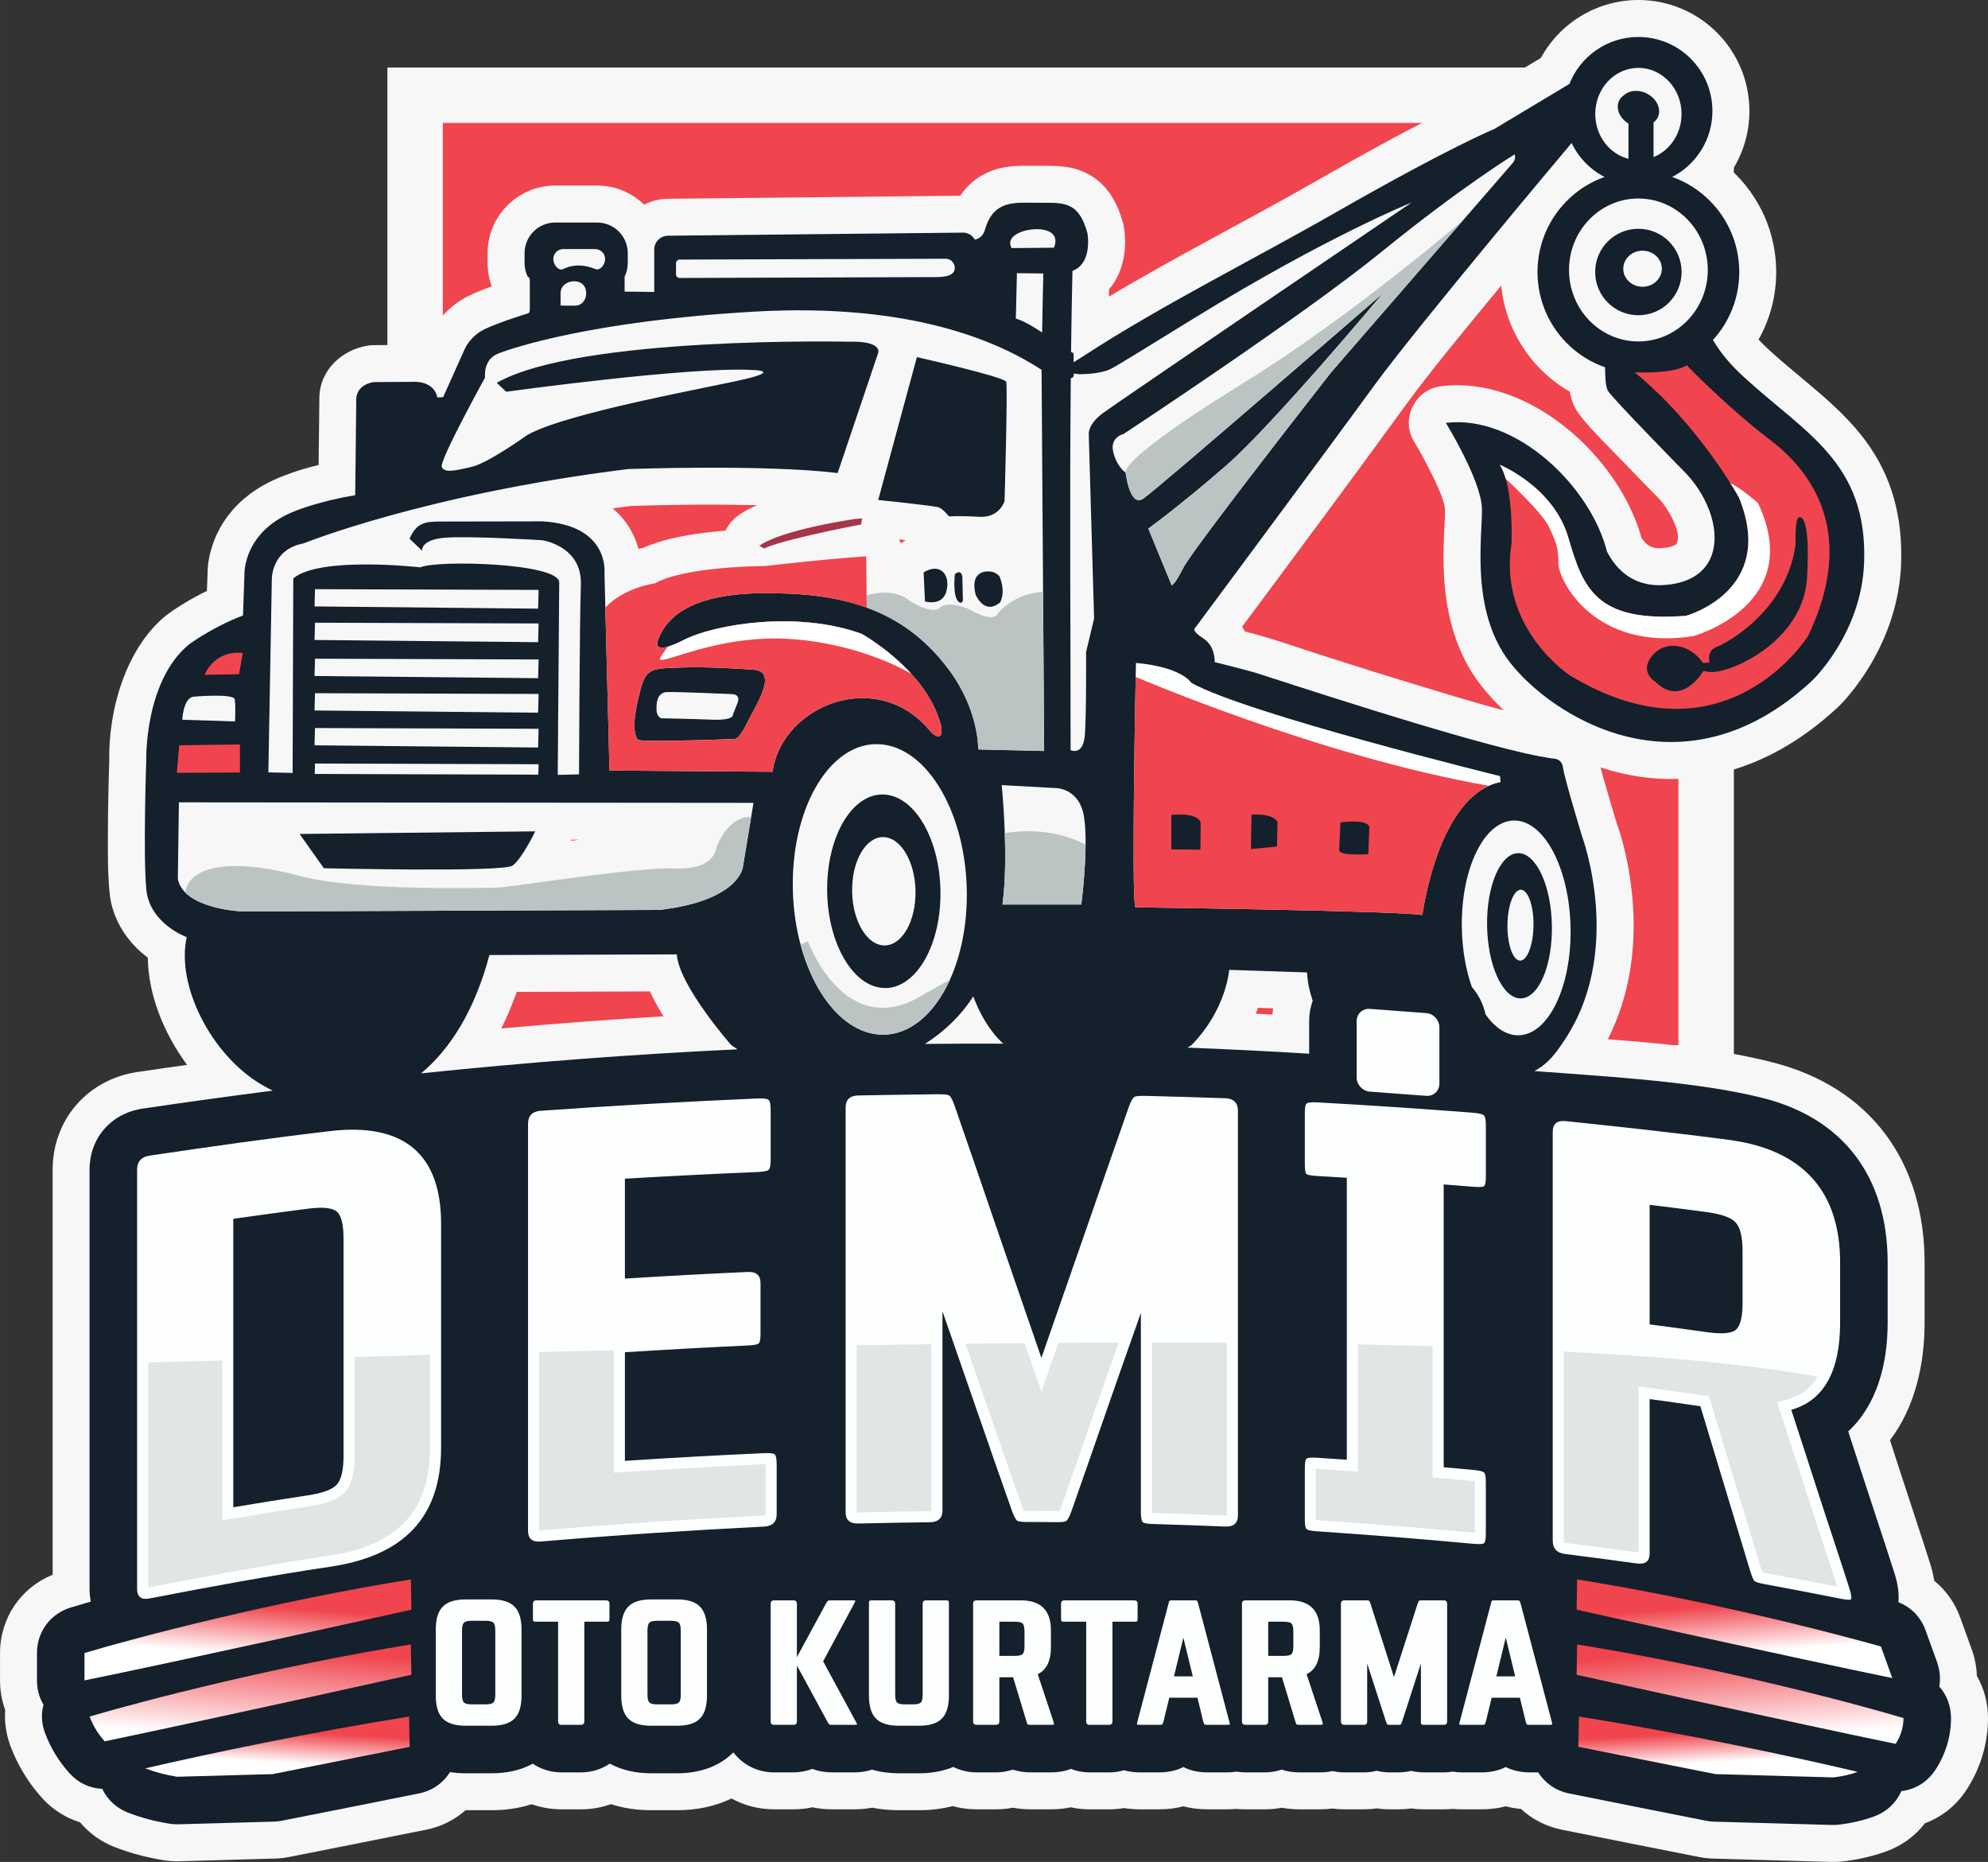 <?xml version="1.0" encoding="UTF-8"?>
<!DOCTYPE svg PUBLIC "-//W3C//DTD SVG 1.1//EN" "http://www.w3.org/Graphics/SVG/1.1/DTD/svg11.dtd">
<!-- Creator: CorelDRAW X7 -->
<svg xmlns="http://www.w3.org/2000/svg" xml:space="preserve" width="423.62mm" height="396.666mm" version="1.1" style="shape-rendering:geometricPrecision; text-rendering:geometricPrecision; image-rendering:optimizeQuality; fill-rule:evenodd; clip-rule:evenodd"
viewBox="0 0 42362 39667"
 xmlns:xlink="http://www.w3.org/1999/xlink">
 <rect x="0" y="0" width="42362" height="39667" fill="#333333" stroke="none"/>
 <defs>
  <style type="text/css">
   <![CDATA[
    .fil17 {fill:#14202C}
    .fil2 {fill:#14202C}
    .fil15 {fill:#A63549}
    .fil14 {fill:#BBC4C3}
    .fil11 {fill:#BBC4C3}
    .fil10 {fill:#E1E5E6}
    .fil13 {fill:#F0454E}
    .fil1 {fill:#F0454E}
    .fil0 {fill:#F7F7F8}
    .fil12 {fill:#FDFFFE}
    .fil16 {fill:white}
    .fil9 {fill:#FDFFFE;fill-rule:nonzero}
    .fil5 {fill:url(#id0)}
    .fil3 {fill:url(#id1)}
    .fil6 {fill:url(#id2)}
    .fil7 {fill:url(#id3)}
    .fil8 {fill:url(#id4)}
    .fil4 {fill:url(#id5)}
   ]]>
  </style>
  <linearGradient id="id0" gradientUnits="userSpaceOnUse" x1="5931.16" y1="36875.8" x2="5893.25" y2="37546.2">
   <stop offset="0" style="stop-opacity:1; stop-color:#F0454E"/>
   <stop offset="1" style="stop-opacity:1; stop-color:white"/>
  </linearGradient>
  <linearGradient id="id1" gradientUnits="userSpaceOnUse" xlink:href="#id0" x1="5324.18" y1="34189.7" x2="5242.38" y2="35257.5">
  </linearGradient>
  <linearGradient id="id2" gradientUnits="userSpaceOnUse" xlink:href="#id0" x1="36918.7" y1="34177.6" x2="36999.7" y2="35221">
  </linearGradient>
  <linearGradient id="id3" gradientUnits="userSpaceOnUse" xlink:href="#id0" x1="37005.4" y1="35119.9" x2="37152.1" y2="37064.3">
  </linearGradient>
  <linearGradient id="id4" gradientUnits="userSpaceOnUse" xlink:href="#id0" x1="36592.2" y1="36895.2" x2="36627.2" y2="37540.9">
  </linearGradient>
  <linearGradient id="id5" gradientUnits="userSpaceOnUse" xlink:href="#id0" x1="5410.44" y1="35092" x2="5265.09" y2="37038.3">
  </linearGradient>
 </defs>
 <g id="Layer_x0020_1">
  <g id="_1711637851264">
   <polygon class="fil0" points="8255,1438 36947,1438 36947,23446 8255,23446 "/>
   <polygon class="fil1" points="9436,2619 35765,2619 35765,22265 9436,22265 "/>
   <path class="fil0" d="M23632 6163c-1,52 -2,105 -3,157 1444,-865 2956,-1626 4415,-2462 875,-501 1763,-995 2665,-1446 251,-126 516,-259 777,-368l1348 -809c410,-753 1203,-1235 2078,-1235 1307,0 2366,1059 2366,2366 0,460 -133,899 -372,1272 589,545 943,1320 943,2157 0,509 -130,1003 -376,1439 73,78 149,153 228,225 688,630 1484,1168 2045,1922 581,780 796,1651 765,2615 -26,796 -280,1559 -695,2234 -132,215 -281,422 -444,613 -51,59 -103,117 -157,172 -19,20 -38,39 -57,57 -12,11 -23,21 -35,31 -1298,1193 -2912,1785 -4658,1350 -119,-29 -238,-64 -357,-104 38,168 97,352 141,508 68,236 138,472 209,707 188,514 300,1165 338,1702 69,996 -86,1994 -536,2874 1180,89 2389,210 3486,486 6,2 12,3 19,5 2095,531 3246,2122 3246,4269 0,425 0,850 0,1275 0,890 -201,1799 -737,2507 76,234 152,468 227,702 207,642 424,1280 627,1923 39,121 68,245 89,370 250,202 440,471 554,786l244 674c66,183 104,373 110,566 156,273 238,584 237,905 -2,546 -163,1072 -462,1528 -215,329 -523,574 -881,706 -209,273 -493,480 -823,599 -295,107 -603,176 -915,213 -88,11 -175,14 -264,12 -836,-25 -1673,-48 -2509,-70 -102,-3 -201,-14 -301,-34 -977,-193 -1954,-386 -2930,-583 -327,-66 -626,-219 -867,-441 -110,-10 -218,-28 -324,-56 -167,44 -340,64 -516,64l-409 0c-68,0 -136,-3 -204,-9 -64,6 -129,9 -193,9l-413 0c-93,0 -187,-6 -280,-19 -95,13 -190,19 -286,19l-158 0c-98,0 -195,-6 -292,-20 -91,14 -183,20 -275,20l-413 0c-85,0 -170,-5 -255,-17 -89,12 -179,17 -269,17l-428 0c-129,0 -257,-11 -383,-34 -119,23 -240,34 -361,34l-412 0c-65,0 -129,-3 -193,-9 -68,6 -136,9 -205,9l-408 0c-177,0 -350,-20 -517,-64 -167,44 -340,64 -516,64l-409 0c-113,0 -227,-9 -338,-27 -106,18 -214,27 -321,27l-413 0c-136,0 -271,-14 -403,-43 -138,29 -280,43 -422,43l-428 0c-129,0 -257,-11 -383,-34 -119,23 -240,34 -361,34l-412 0c-174,0 -345,-23 -511,-69 -233,61 -474,88 -715,88l-432 0c-191,0 -381,-17 -568,-54 -126,24 -255,35 -384,35l-463 0c-144,0 -286,-13 -425,-43 -132,29 -268,43 -404,43l-413 0c-323,0 -635,-81 -909,-231 -354,172 -750,250 -1157,250l-555 0c-292,0 -581,-40 -856,-129 -204,73 -420,110 -640,110l-413 0c-218,0 -433,-37 -636,-109 -274,89 -562,128 -852,128l-555 0c0,0 0,0 -1,0 -235,207 -522,351 -836,414 -976,197 -1952,390 -2928,583 -100,20 -199,31 -301,33 -678,18 -1355,37 -2033,57 -114,3 -225,-4 -338,-22 -356,-58 -706,-149 -1042,-280 -289,-112 -542,-294 -736,-527 -312,-95 -592,-275 -816,-524 -289,-322 -516,-694 -668,-1099 -93,-250 -132,-510 -112,-769 -74,-201 -111,-414 -111,-632l0 -583c0,-744 443,-1393 1121,-1667 0,-1388 0,-2776 0,-4164 0,-1488 0,-2975 0,-4463 0,-1073 748,-1927 1807,-2084 353,-52 705,-103 1058,-152 -497,-672 -828,-1494 -837,-2284 -442,-329 -761,-823 -814,-1378 -42,-427 -38,-884 -36,-1314 2,-500 12,-1001 29,-1501 -23,-1076 351,-2395 1204,-3092 11,-9 21,-17 32,-25 250,-183 546,-358 845,-503l13 -371c-2,-285 87,-606 208,-857 288,-599 811,-1001 1426,-1228 225,-90 478,-166 733,-228l16 -1435c6,-582 476,-1017 1032,-1107 42,-7 79,-10 121,-10l800 -6c107,-7 213,-2 315,15l113 -250c148,-345 466,-648 799,-808 150,-73 320,-141 493,-204 -58,-158 -88,-326 -88,-496l0 -211c0,-793 646,-1440 1439,-1440l896 0c389,0 743,156 1003,408 148,-79 316,-124 495,-126l6239 -66c147,-219 348,-396 611,-507 338,-144 644,-132 999,-130 375,3 704,-21 1058,147 447,213 676,619 802,1079 7,27 13,51 16,72 15,86 23,177 25,264 12,397 -95,786 -341,1069zm-4435 5411c19,-14 39,-28 60,-42 14,-9 28,-17 42,-25 -9,-1 -17,-2 -26,-3 -37,-5 -75,-9 -113,-13 14,27 26,55 37,83zm-5591 118c35,-8 69,-15 104,-22 464,-212 1138,-318 1751,-366 40,-88 99,-170 174,-242 117,-113 293,-213 499,-300 -13,0 -27,-1 -40,-1 -878,-19 -1770,-13 -2648,18 -130,17 -261,33 -392,51 150,126 281,279 386,462 69,120 126,257 166,400zm-1256 6196l-176 0c-2,8 -4,16 -6,24 61,-8 121,-16 182,-24zm19698 -2754c-187,-175 -358,-361 -507,-555 -502,-656 -714,-1443 -767,-2255 -20,-308 -16,-614 -4,-922 8,-180 25,-374 21,-553 -13,-296 -489,-1163 -652,-1429 -145,-235 -158,-505 -38,-754 120,-248 340,-406 614,-439 1866,-227 3774,1493 4263,3227 98,158 212,237 418,225 67,-4 292,-27 332,-102 127,-241 -204,-766 -366,-943 -285,-289 -568,-581 -850,-874 -232,-242 -800,-791 -948,-1071 -55,-105 -91,-223 -113,-345 -819,-470 -1369,-1311 -1462,-2262 -66,80 -132,160 -197,240 -634,773 -1301,1568 -1888,2376 -1133,1558 -2285,3106 -3435,4652 20,33 39,68 57,103 157,40 314,83 467,128 366,110 735,238 1099,355 716,230 1433,456 2153,673 577,175 1195,367 1803,525zm-17911 6517c-108,-175 -207,-354 -288,-530l-2838 10c-94,266 -203,527 -329,779 1151,-103 2302,-190 3455,-259zm12620 -55c119,6 238,12 357,19 3,-45 7,-90 13,-134l-320 -11c-16,42 -32,84 -50,126z"/>
   <g>
    <path class="fil2" d="M9589 37753c-143,229 -376,397 -660,454 -974,197 -1950,390 -2925,582 -58,12 -109,18 -169,19 -678,18 -1356,37 -2034,57 -67,1 -125,-2 -191,-13 -301,-48 -597,-125 -882,-235 -250,-98 -442,-280 -549,-507 -267,-11 -514,-127 -702,-337 -224,-249 -399,-535 -516,-849 -77,-204 -88,-408 -34,-607 -92,-152 -139,-327 -139,-518l0 -583c0,-454 286,-839 721,-970 141,-42 284,-84 426,-125 -17,-87 -27,-179 -27,-275 0,-1487 0,-2974 0,-4461 0,-1488 0,-2975 0,-4463 0,-682 462,-1205 1135,-1305 930,-137 1853,-265 2769,-382 -80,-39 -159,-82 -237,-127 -1083,-639 -1824,-2121 -1596,-3143 0,0 -790,-283 -861,-1016 -70,-734 -2,-2736 -2,-2736 0,0 -47,-1700 914,-2486 0,0 515,-379 1148,-614l31 -887c0,0 -29,-935 1129,-1358 0,0 482,-193 1231,-319l23 -2070c0,0 5,-280 371,-339l828 -5c0,0 452,-43 528,333l124 -7 464 -1034c0,0 114,-266 420,-414 306,-148 918,-335 918,-335 22,-5 45,-24 45,-82l0 -631c0,-33 -19,-60 -46,-74 -42,-87 -66,-184 -66,-287l0 -211c0,-359 293,-652 651,-652l896 0c359,0 652,293 652,652l0 211c0,103 -24,201 -67,288l0 320 633 8c-1,-10 -2,-21 -2,-31l0 -873c0,-160 131,-292 291,-294l6286 -66c109,-1 204,59 254,148l0 0c0,0 160,-11 218,-214 180,-626 625,-573 1076,-570 566,4 910,-70 1106,646 0,0 11,61 14,151 6,201 -31,544 -333,654 -13,576 -23,1153 -30,1729l0 0c30,0 55,25 55,55l0 163 227 -143 0 0c1624,-1060 3641,-2066 5330,-3033 2477,-1418 3406,-1793 3406,-1793l1602 -961c231,-586 802,-1000 1469,-1000 872,0 1578,706 1578,1578 0,611 -348,1142 -857,1404 833,296 1429,1091 1429,2025 0,558 -212,1066 -561,1448 181,308 413,564 668,797 1312,1200 2623,1817 2554,3931 -49,1531 -1117,2540 -1116,2537 -2798,2588 -5595,697 -6441,-408 -846,-1105 -573,-2678 -588,-3271 -14,-592 -768,-1820 -768,-1820 1508,-183 3094,1373 3433,2744 320,609 803,735 1198,712 1431,-81 1310,-1497 491,-2375 0,0 -1591,-1618 -1672,-1770 -50,-95 -58,-332 -57,-495 -839,-293 -1440,-1091 -1440,-2030 0,-934 596,-1729 1428,-2025 -306,-158 -553,-412 -702,-723l-51 61c0,0 -3258,3871 -4171,5127 -914,1256 -3814,5161 -3814,5161 0,0 -44,56 170,192 215,136 257,340 262,518 0,0 666,165 881,230 216,64 4489,1485 6039,1776l273 48c0,0 202,-18 228,194 26,211 405,1460 405,1460 0,0 939,2518 -446,4451 -177,273 -370,451 -570,553 1629,122 3504,229 4875,576l1 0 0 0c1675,424 2653,1644 2653,3506 0,425 0,850 0,1275 0,899 -235,1761 -840,2320 123,376 246,753 367,1130 207,641 424,1278 627,1920 61,195 92,397 76,590 273,106 474,314 577,596l244 674c63,176 79,354 48,524 160,181 252,417 251,676 -1,394 -117,771 -333,1100 -170,261 -434,421 -726,453 -108,247 -314,444 -586,542 -239,86 -488,142 -740,172 -52,6 -97,8 -149,7 -837,-25 -1674,-48 -2511,-70 -60,-2 -111,-8 -170,-19 -975,-193 -1951,-386 -2926,-583 -281,-57 -513,-222 -656,-448l-174 0c-184,0 -355,-33 -517,-114 -161,81 -333,114 -516,114l-409 0c-70,0 -140,-5 -207,-16 -61,10 -125,16 -190,16l-413 0c-96,0 -190,-11 -280,-32 -92,22 -188,32 -286,32l-158 0c-102,0 -200,-11 -294,-34 -87,22 -179,34 -273,34l-413 0c-87,0 -171,-10 -252,-29 -87,20 -178,29 -272,29l-428 0c-135,0 -263,-18 -385,-59 -112,38 -233,59 -359,59l-412 0c-65,0 -129,-6 -191,-16 -67,11 -136,16 -207,16l-408 0c-184,0 -356,-33 -517,-114 -161,81 -333,114 -516,114l-409 0c-118,0 -233,-15 -341,-46 -100,30 -207,46 -318,46l-413 0c-142,0 -277,-26 -400,-74 -133,51 -276,74 -425,74l-428 0c-135,0 -263,-18 -385,-59 -112,38 -233,59 -359,59l-412 0c-180,0 -348,-42 -495,-116 -228,94 -477,135 -731,135l-432 0c-196,0 -389,-24 -570,-78 -121,40 -249,59 -382,59l-463 0c-149,0 -291,-22 -427,-75 -124,48 -259,75 -402,75l-413 0c-358,0 -671,-166 -867,-427 -323,322 -753,446 -1199,446l-555 0c-311,0 -615,-61 -880,-206 -174,118 -386,187 -616,187l-413 0c-228,0 -439,-68 -612,-185 -264,144 -566,204 -876,204l-555 0c-112,0 -224,-8 -333,-25zm9949 -30145c0,0 1868,421 1903,526 35,106 -35,2543 -35,2543 0,0 -105,360 -544,333 -438,-26 -640,-8 -640,-8 0,0 -123,-158 -219,-193 -97,-35 -1289,-158 -1289,-158l824 -3043zm-10566 15259c2262,-235 4500,-407 6743,-512 -45,-29 -90,-59 -133,-90 0,0 -1117,-1270 -1160,-1933l-3993 14c-318,1192 -841,2010 -1457,2521zm10737 -627c556,-6 1112,-8 1671,-6 -106,-91 -411,-393 -641,-1007 -260,408 -616,749 -1030,1013zm5595 79c857,33 1721,76 2593,129l0 -695c0,-153 27,-299 75,-434 -63,-186 -110,-390 -120,-602l-1660 -55c0,0 -54,838 -802,1603 -29,18 -57,36 -86,54zm6059 -1293c143,165 246,367 293,587 197,278 436,443 693,443 640,0 1141,-1025 1118,-2288 -22,-1264 -559,-2288 -1199,-2288 -640,0 -1141,1024 -1118,2288 8,464 86,897 213,1258zm3872 -18419l0 740c349,-140 597,-498 597,-919 0,-542 -412,-982 -920,-982 -508,0 -919,440 -919,982 0,464 302,853 708,955l0 -751c-113,-67 -198,-174 -222,-293 -27,-133 28,-250 132,-315 61,-55 148,-88 249,-88 228,0 447,165 488,369 25,125 -21,235 -113,302zm-323 1622c817,0 1479,682 1479,1523 0,840 -662,1522 -1479,1522 -816,0 -1478,-682 -1478,-1522 0,-841 662,-1523 1478,-1523zm0 645c509,0 921,412 921,921 0,509 -412,921 -921,921 -508,0 -921,-412 -921,-921 0,-509 413,-921 921,-921zm89 467c227,0 411,172 411,384 0,212 -184,384 -411,384 -227,0 -411,-172 -411,-384 0,-212 184,-384 411,-384zm-11298 2501c187,-104 606,-364 1749,-1067 2836,-1744 4629,-2461 4629,-2461 0,0 -6248,4243 -6575,4484 -328,240 -306,448 -306,448l114 3930 -171 717c0,0 8,1314 -26,1766 -34,453 -304,322 -304,322 0,-2642 -22,-5283 4,-7925l6 0c30,0 51,-24 55,-54l5 -44 120 15c14,-7 446,12 700,-131zm-9220 -2312l5667 -18c107,-1 195,87 195,195l0 0c0,107 -82,195 -385,196l-5477 19c-43,0 -78,-35 -78,-78l0 -235c0,-43 35,-79 78,-79zm17792 -2241c0,0 -1107,672 -2836,2076 -1729,1404 -5498,3881 -5498,3881 0,0 -296,66 -219,383 76,318 263,439 263,439 0,0 87,744 372,558 285,-186 5104,-4370 5104,-4370 0,0 -2344,2804 -3341,3669 -996,865 -1651,1336 -1651,1336l496 1205c0,0 41,40 254,-375 212,-415 3148,-4161 3148,-4161l3857 -4445c0,0 92,-91 51,-196zm-10720 1996l901 -8c0,0 140,-264 -148,-364 -287,-100 -924,50 -753,372zm114 535l562 6 -25 1258c0,0 -346,-240 -560,-296l23 -968zm-9724 690l0 -265c0,-228 280,-307 437,-215 184,108 134,486 -137,483l-300 -3zm57 -1204l680 0c116,0 212,96 212,212l0 0c0,117 -104,257 -212,213 -227,-93 -453,-108 -680,0 -105,50 -212,-96 -212,-213l0 0c0,-116 96,-212 212,-212zm-1666 2737c0,0 -49,-383 277,-510 325,-128 2033,-695 5441,-893 3408,-198 5247,658 6141,1238l54 8121 -1405 -33c0,0 28,-828 -634,-1711 -1016,-1358 -2401,-1638 -4012,-1617 -955,12 -1914,234 -2182,1013 0,0 -139,338 548,-14 688,-351 2453,-625 3797,-133 0,0 1374,758 1687,1938 0,0 101,421 -203,164 -1110,-1407 -3180,-602 -3383,836l-3475 -26 -107 -4209c0,0 114,-1020 -1327,-1100l-2176 4c-306,0 -501,21 -650,366l267 255c0,0 -36,-227 462,-274 497,-48 2097,51 2097,51 0,0 852,120 824,944 -28,823 -39,4044 -39,4044l-454 11 32 -4102c-9,-413 -2606,-480 -2959,-319 0,0 -2145,-244 -2708,236l-14 4143 -517 -11 74 -4118c0,0 -11,-633 676,-760 0,0 2576,-1045 6915,-1584 0,0 2904,-105 4466,85l866 -2566c0,0 85,-253 -623,-232 0,0 -5743,-127 -7507,876l201 190c0,0 3896,-538 5237,-464 0,0 623,10 -127,190 -750,179 -3811,718 -4656,1193 0,0 -824,591 -1172,676 -348,84 -612,147 -655,0 -42,-148 923,-1898 923,-1898zm-3624 4509l4765 15 -11 400 -4764 -48 10 -367zm0 3714l4765 15 -6 222 -2358 -7 -2401 -8 0 1 -6 0 6 -223zm0 -756l4765 16 -11 399 -4764 -47 10 -368zm0 -742l4765 16 -11 399 -4764 -47 10 -368zm0 -735l4765 16 -11 399 -4764 -47 10 -368zm0 -767l4765 16 -11 399 -4764 -47 10 -368zm6882 2490c0,0 -31,38 701,25 732,-12 1353,-38 1353,-38 0,0 97,21 267,-334 169,-355 689,-1103 143,-1141 -310,-22 -981,-66 -1522,-48 -747,25 -782,12 -939,679 -80,341 -125,722 -3,857zm397 -705c0,0 -17,-298 221,-307 239,-8 1384,43 1384,43 0,0 196,-5 119,191 -77,196 -98,247 -98,247 0,0 30,124 -430,107 -460,-17 -1094,-30 -1094,-30 0,0 -123,-26 -102,-251zm-9877 -208c0,0 871,-79 889,60 19,139 6,466 6,466l-1125 -36c0,0 18,-448 230,-490zm-302 2250l12244 11 -225 1360c0,0 -56,718 -1775,921l-8885 33c0,0 -1258,-45 -1382,-696l23 -1629zm2572 674l5021 -56c0,0 -281,584 -483,730 -202,146 -4021,56 -4021,56l-517 -730zm12364 -1912c1024,63 1854,1499 1854,3207 0,1708 -830,3042 -1854,2979 -1024,-63 -1855,-1499 -1855,-3207 0,-1709 831,-3042 1855,-2979zm163 1079c666,101 1170,1102 1127,2237 -43,1134 -618,1972 -1284,1870 -665,-101 -1170,-1102 -1126,-2237 43,-1134 618,-1972 1283,-1870zm-34 904c372,57 655,617 630,1252 -24,635 -346,1104 -718,1047 -373,-57 -655,-617 -630,-1252 24,-635 345,-1104 718,-1047zm2468 -1112c0,0 156,1517 16,2544l1680 0c0,0 155,-1183 62,-1844 -93,-661 -630,-638 -630,-638l-1128 -62zm11010 1450c381,0 701,693 714,1547 14,854 -285,1547 -666,1547 -382,0 -701,-693 -715,-1547 -13,-854 285,-1547 667,-1547zm51 779c154,0 275,338 271,755 -4,417 -131,755 -284,755 -153,0 -274,-338 -271,-755 4,-417 131,-755 284,-755z"/>
    <g>
     <g>
      <g>
       <path class="fil3" d="M8755 33648l11 645c0,0 -5062,1122 -6966,1506l0 -583c1126,-338 4066,-1107 6955,-1568z"/>
       <path class="fil4" d="M8755 35034l11 645c0,0 -4395,974 -6535,1418 -147,-164 -252,-341 -322,-528 1197,-352 4046,-1088 6846,-1535z"/>
       <path class="fil5" d="M8717 36570l12 644c0,0 -1353,272 -2921,582 -679,18 -1358,37 -2037,56 -236,-38 -463,-97 -675,-179 1426,-330 3531,-770 5621,-1103z"/>
      </g>
      <g>
       <path class="fil6" d="M33607 33648l-11 645c0,0 4671,1036 6727,1457l-244 -674c-1352,-379 -3932,-1022 -6472,-1428z"/>
       <path class="fil7" d="M33607 35034l-11 645c0,0 4781,1060 6798,1472 113,-173 167,-359 168,-549 -1126,-338 -4066,-1107 -6955,-1568z"/>
       <path class="fil8" d="M33645 36570l-12 644c0,0 1354,272 2923,582 838,22 1676,46 2514,70 180,-21 354,-60 516,-118 -1419,-336 -3689,-819 -5941,-1178z"/>
      </g>
     </g>
     <g>
      <g>
       <path class="fil9" d="M9399 30841c0,1481 -791,2306 -2364,2537 -1284,190 -2565,427 -3844,675 -182,36 -270,-33 -270,-207 0,-1487 0,-2974 0,-4461 0,-1487 0,-2976 0,-4463 0,-174 88,-276 270,-303 1279,-189 2561,-372 3844,-522 1574,-184 2364,492 2364,1974 0,795 0,1591 0,2385 0,795 0,1590 0,2385zm19789 -9348l1205 90c153,12 279,147 279,301l0 1203c0,154 -126,270 -279,259l-1205 -90c-153,-11 -279,-147 -279,-301l0 -1202c0,-154 126,-271 279,-260zm-21868 4889c0,-295 -47,-486 -142,-569 -95,-82 -304,-104 -625,-62 -530,68 -1056,140 -1582,215 0,1023 0,2049 0,3072 0,1024 0,2049 0,3073 526,-88 1052,-174 1582,-253 321,-48 530,-123 625,-231 95,-109 142,-311 142,-607 0,-772 0,-1546 0,-2319 0,-772 0,-1545 0,-2319zm3932 -2442c0,-169 91,-263 270,-276 1538,-109 3077,-195 4615,-262 131,-6 212,5 241,31 29,25 44,96 44,212 0,353 0,706 0,1059 0,124 -15,197 -44,220 -29,24 -110,39 -241,45 -943,39 -1882,87 -2821,142 0,709 0,1418 0,2128 873,-54 1747,-102 2620,-141 183,-8 270,74 270,241 0,354 0,709 0,1062 0,124 -11,197 -40,220 -29,24 -106,38 -230,43 -873,41 -1747,89 -2620,144 0,387 0,772 0,1158 0,385 0,771 0,1156 987,-64 1973,-120 2963,-164 125,-5 201,4 227,24 28,22 44,93 44,217 0,354 0,707 0,1061 0,168 -92,254 -271,263 -1585,79 -3171,183 -4757,318 -179,15 -270,-60 -270,-228 0,-1445 0,-2891 0,-4336 0,-1445 0,-2891 0,-4337zm10654 8485c-124,-1 -201,-8 -230,-27 -26,-17 -68,-87 -113,-213 -251,-707 -497,-1417 -742,-2124 -244,-708 -493,-1417 -738,-2125 0,708 0,1414 0,2121 0,706 0,1412 0,2119 0,168 -91,252 -270,254 -508,7 -1016,15 -1524,27 -183,5 -270,-76 -270,-245 0,-1435 0,-2872 0,-4307 0,-1435 0,-2871 0,-4308 0,-167 87,-255 270,-259 563,-12 1125,-19 1692,-26 135,-2 215,9 245,27 29,18 69,85 113,211 311,893 618,1791 924,2687 308,897 618,1796 928,2692 311,-893 622,-1785 932,-2677 311,-892 618,-1785 932,-2673 44,-124 88,-191 117,-210 26,-17 106,-26 241,-22 563,14 1129,30 1695,50 179,7 271,97 271,265 0,1436 0,2874 0,4310 0,1436 0,2874 0,4310 0,169 -92,247 -271,240 -507,-21 -1015,-39 -1523,-54 -135,-4 -213,-16 -238,-44 -22,-25 -36,-97 -36,-213 0,-706 0,-1413 0,-2120 0,-706 0,-1413 0,-2120 -249,702 -497,1407 -742,2110 -245,704 -490,1411 -738,2115 -44,125 -85,192 -113,209 -30,18 -106,25 -227,23 -197,-3 -391,-3 -585,-3zm6168 -7371c-135,-8 -213,-21 -237,-45 -23,-23 -33,-98 -33,-222 0,-354 0,-707 0,-1061 0,-116 10,-187 33,-211 25,-26 102,-38 237,-30 1104,61 2211,136 3318,221 131,10 211,33 234,61 25,30 36,101 36,217 0,356 0,713 0,1068 0,125 -12,196 -36,217 -23,19 -103,25 -234,14 -212,-17 -420,-33 -629,-50 0,1005 0,2010 0,3013 0,1004 0,2009 0,3012 209,19 417,37 629,57 132,12 211,33 234,57 25,26 36,99 36,224 0,357 0,712 0,1069 0,115 -12,184 -36,209 -23,24 -103,27 -234,15 -1107,-103 -2214,-191 -3318,-265 -135,-9 -212,-25 -237,-53 -23,-27 -33,-100 -33,-215 0,-353 0,-708 0,-1062 0,-124 10,-197 33,-217 25,-22 102,-29 237,-21 208,14 417,29 625,42 0,-1000 0,-2003 0,-3004 0,-1000 0,-2002 0,-3003 -208,-13 -417,-25 -625,-37zm9555 8700c-131,-24 -211,-46 -241,-71 -29,-24 -59,-103 -99,-234 -176,-587 -354,-1169 -530,-1750 -175,-581 -350,-1162 -526,-1741 -361,-53 -723,-103 -1081,-152 0,547 0,1096 0,1644 0,548 0,1096 0,1643 0,171 -91,240 -271,215 -507,-70 -1015,-137 -1523,-200 -183,-22 -271,-117 -271,-287 0,-1450 0,-2903 0,-4353 0,-1452 0,-2903 0,-4355 0,-169 88,-247 271,-229 1162,121 2325,246 3489,401 1576,210 2364,1098 2364,2615 0,425 0,851 0,1275 0,1042 -347,1662 -1041,1860 205,631 413,1266 617,1901 205,636 423,1274 625,1914 42,133 46,210 26,224 -20,14 -95,9 -227,-17 -530,-105 -1056,-207 -1582,-303zm-497 -7095c0,-298 -47,-502 -142,-610 -95,-108 -304,-184 -629,-228 -405,-55 -807,-104 -1209,-153 0,424 0,849 0,1274 0,423 0,849 0,1273 402,53 804,106 1209,164 325,47 534,30 629,-50 95,-81 142,-272 142,-570 0,-366 0,-733 0,-1100z"/>
       <path class="fil10" d="M3157 29025l0 360c0,1478 0,2956 0,4435 1277,-248 2557,-485 3844,-675 1374,-203 2162,-868 2162,-2304l0 -1977c-536,15 -1071,29 -1607,44 0,704 0,1408 0,2112 0,250 -29,565 -201,762 -175,200 -516,272 -767,309 -527,79 -1053,165 -1579,252l-274 46 0 -278c0,-1025 0,-2049 0,-3073l0 -55c-526,14 -1052,28 -1578,42zm8331 -221l0 3802c5,0 10,0 14,0 1587,-135 3176,-240 4766,-319 10,0 31,-2 45,-6 1,-7 1,-16 1,-21 0,-354 0,-707 0,-1061 0,-2 0,-4 0,-6 -9,0 -17,1 -24,1 -987,44 -1973,99 -2958,164l-252 16 0 -252c0,-385 0,-771 0,-1156 0,-386 0,-772 0,-1158l0 -43c-531,13 -1061,26 -1592,39zm6767 -145l0 3553c0,2 0,6 0,9 10,1 22,1 28,0 509,-12 1018,-19 1526,-27 9,0 25,0 38,-3 0,-5 0,-11 0,-15 0,-706 0,-1413 0,-2119l0 -1421c-531,7 -1062,15 -1592,23zm2318 -32c157,452 315,904 471,1357 245,708 490,1416 741,2122 8,21 19,53 32,82 32,1 67,1 90,1 196,0 392,0 587,3 22,0 55,1 86,0 11,-26 22,-56 28,-75 249,-703 493,-1408 738,-2113 163,-467 327,-934 491,-1401 -428,1 -856,3 -1285,6l-361 1040 -358 -1035c-420,4 -840,8 -1260,13zm3974 -25l0 1489c0,707 0,1413 0,2120 0,6 0,12 0,20 17,0 33,1 45,1 509,16 1017,34 1526,54 6,1 15,1 25,0 0,-1 0,-3 0,-4l0 -3675c-532,-3 -1064,-5 -1596,-5zm4388 39l0 2708 -251 -16c-208,-13 -416,-28 -625,-41 -5,0 -12,-1 -19,-1 0,1 0,2 0,3 0,354 0,708 0,1062 0,8 0,18 0,29 19,1 37,2 50,3 1109,75 2217,163 3324,266 4,1 8,1 12,1 0,-353 0,-706 0,-1059 0,-11 0,-25 0,-41 -21,-2 -41,-4 -55,-5 -210,-19 -419,-38 -628,-57l-215 -19 0 -2795c-531,-16 -1062,-28 -1593,-38zm9798 686c-1759,-310 -3627,-441 -5410,-535l0 4029c0,9 0,30 4,39 11,8 46,13 60,14 509,63 1018,130 1527,201 0,0 1,0 2,0 0,-542 0,-1084 0,-1625 0,-548 0,-1096 0,-1644l0 -270 268 36c361,49 722,100 1083,153l149 21 43 144c176,580 351,1160 526,1741 176,583 355,1166 530,1750 9,30 23,78 38,117 39,11 89,19 118,24 494,90 987,185 1479,282 -192,-600 -394,-1196 -587,-1796 -204,-634 -412,-1267 -617,-1900l-76 -233 235 -67c289,-82 491,-246 628,-481z"/>
      </g>
      <path class="fil9" d="M9286 34714c0,-223 50,-386 150,-487 101,-102 263,-153 486,-153l555 0c224,0 386,51 486,153 100,101 150,264 150,487l0 1411c0,224 -50,387 -150,488 -100,102 -262,152 -486,152l-555 0c-223,0 -385,-50 -486,-152 -100,-101 -150,-264 -150,-488l0 -1411zm1060 1596c85,0 141,-13 168,-40 27,-27 40,-83 40,-168l0 -1365c0,-84 -13,-140 -40,-167 -27,-27 -83,-41 -168,-41l-293 0c-85,0 -140,14 -167,41 -27,27 -41,83 -41,167l0 1365c0,85 14,141 41,168 27,27 82,40 167,40l293 0zm2568 -2216c49,0 73,24 73,73l0 308c0,36 -4,58 -11,64 -8,6 -29,10 -62,10l-463 0 0 2124c0,49 -24,73 -73,73l-413 0c-48,0 -73,-24 -73,-73l0 -2124 -462 0c-34,0 -54,-4 -62,-10 -8,-6 -12,-28 -12,-64l0 -308c0,-49 25,-73 74,-73l1484 0zm324 620c0,-223 50,-386 150,-487 100,-102 262,-153 486,-153l555 0c224,0 386,51 486,153 100,101 150,264 150,487l0 1411c0,224 -50,387 -150,488 -100,102 -262,152 -486,152l-555 0c-224,0 -386,-50 -486,-152 -100,-101 -150,-264 -150,-488l0 -1411zm1060 1596c85,0 141,-13 168,-40 27,-27 40,-83 40,-168l0 -1365c0,-84 -13,-140 -40,-167 -27,-27 -83,-41 -168,-41l-293 0c-85,0 -141,14 -168,41 -27,27 -40,83 -40,167l0 1365c0,85 13,141 40,168 27,27 83,40 168,40l293 0zm2124 -2143c0,-49 25,-73 73,-73l413 0c49,0 73,24 73,73l0 1137 621 -1145c21,-33 35,-53 44,-58 9,-5 31,-7 64,-7l455 0c36,0 56,2 60,7 3,5 -4,25 -22,58l-663 1234 698 1288c21,33 28,52 23,57 -5,6 -25,8 -61,8l-463 0c-34,0 -55,-2 -64,-8 -9,-5 -22,-24 -40,-57l-652 -1199 0 1191c0,49 -24,73 -73,73l-413 0c-48,0 -73,-24 -73,-73l0 -2506zm3724 -73c36,0 58,4 64,11 7,8 10,28 10,62l0 1958c0,224 -50,387 -151,488 -100,102 -262,152 -485,152l-432 0c-224,0 -386,-50 -486,-152 -100,-101 -150,-264 -150,-488l0 -1958c0,-34 3,-54 9,-62 7,-7 28,-11 64,-11l412 0c49,0 74,24 74,73l0 1935c0,85 13,141 38,168 26,27 83,40 170,40l170 0c87,0 143,-13 169,-40 26,-27 39,-83 39,-168l0 -1935c0,-49 24,-73 73,-73l412 0zm1820 2652c-36,0 -58,-2 -65,-8 -8,-5 -17,-25 -27,-61l-286 -945 -293 0 0 941c0,49 -24,73 -73,73l-412 0c-49,0 -74,-24 -74,-73l0 -2506c0,-49 25,-73 74,-73l944 0c427,0 640,213 640,640l0 358c0,293 -94,485 -281,575l335 1010c10,36 13,56 8,61 -5,6 -26,8 -62,8l-428 0zm-135 -1989c0,-85 -13,-141 -38,-168 -26,-27 -83,-40 -170,-40l-328 0 0 728 328 0c87,0 144,-13 170,-40 25,-27 38,-83 38,-168l0 -312zm2337 -663c48,0 73,24 73,73l0 308c0,36 -4,58 -12,64 -7,6 -28,10 -61,10l-463 0 0 2124c0,49 -24,73 -73,73l-413 0c-49,0 -73,-24 -73,-73l0 -2124 -463 0c-33,0 -54,-4 -61,-10 -8,-6 -12,-28 -12,-64l0 -308c0,-49 24,-73 73,-73l1485 0zm732 69c8,-36 16,-57 23,-62 8,-5 30,-7 66,-7l451 0c36,0 58,2 65,7 8,5 17,26 27,62l663 2514c11,36 13,56 8,61 -5,6 -26,8 -61,8l-409 0c-36,0 -58,-2 -66,-8 -7,-5 -16,-25 -27,-61l-123 -509 -601 0 -124 509c-10,36 -19,56 -27,61 -8,6 -29,8 -65,8l-409 0c-36,0 -57,-2 -62,-8 -5,-5 -2,-25 8,-61l663 -2514zm517 1550l-201 -825 -200 825 401 0zm2278 1033c-36,0 -58,-2 -65,-8 -8,-5 -17,-25 -27,-61l-286 -945 -293 0 0 941c0,49 -24,73 -73,73l-412 0c-49,0 -74,-24 -74,-73l0 -2506c0,-49 25,-73 74,-73l944 0c427,0 640,213 640,640l0 358c0,293 -94,485 -281,575l335 1010c10,36 13,56 8,61 -5,6 -26,8 -62,8l-428 0zm-135 -1989c0,-85 -13,-141 -38,-168 -26,-27 -83,-40 -170,-40l-328 0 0 728 328 0c87,0 144,-13 170,-40 25,-27 38,-83 38,-168l0 -312zm2067 1989c-34,0 -54,-2 -62,-8 -8,-5 -18,-25 -31,-61l-401 -1238 0 1234c0,49 -24,73 -73,73l-413 0c-48,0 -73,-24 -73,-73l0 -2506c0,-49 25,-73 73,-73l459 0c36,0 58,2 66,7 8,5 18,26 31,62l501 1565 505 -1565c13,-36 23,-57 31,-62 7,-5 29,-7 65,-7l459 0c49,0 73,24 73,73l0 2506c0,49 -24,73 -73,73l-412 0c-36,0 -58,-4 -64,-11 -7,-8 -10,-29 -10,-62l0 -1234 -401 1238c-13,36 -23,56 -31,61 -7,6 -28,8 -61,8l-158 0zm2143 -2583c8,-36 16,-57 23,-62 8,-5 30,-7 66,-7l451 0c36,0 58,2 66,7 7,5 16,26 27,62l663 2514c10,36 13,56 7,61 -5,6 -25,8 -61,8l-409 0c-36,0 -58,-2 -66,-8 -7,-5 -16,-25 -26,-61l-124 -509 -601 0 -124 509c-10,36 -19,56 -27,61 -7,6 -29,8 -65,8l-409 0c-36,0 -56,-2 -62,-8 -5,-5 -2,-25 8,-61l663 -2514zm517 1550l-201 -825 -200 825 401 0z"/>
     </g>
    </g>
    <g>
     <path class="fil11" d="M23985 10068c0,0 -194,-240 2489,-1895 1820,-1121 3689,-2628 4704,-3482l-2811 3239c0,0 -2936,3746 -3148,4161 -213,415 -254,375 -254,375l-496 -1205c0,0 655,-471 1651,-1336 997,-865 3341,-3669 3341,-3669 0,0 -4819,4184 -5104,4370 -285,186 -372,-558 -372,-558z"/>
     <path class="fil12" d="M24206 14123c0,0 -103,4975 -13,5206 0,0 5693,77 6116,166 0,0 329,-2570 1667,-2833l-13 -128c0,0 -5424,-1334 -6578,-1988 0,0 -192,-333 -1179,-423z"/>
     <path class="fil13" d="M24200 14420c0,0 3933,1695 7528,2321l-1 0c-1130,508 -1418,2754 -1418,2754 -423,-89 -6116,-166 -6116,-166 -77,-197 -14,-3834 7,-4909z"/>
     <path class="fil13" d="M5173 13911l-79 452 -732 14c0,0 182,-526 811,-466z"/>
     <polygon class="fil13" points="3818,15877 5112,15859 5112,16458 3769,16464 "/>
     <path class="fil14" d="M16006 17406c0,0 -447,-73 -740,640 0,0 -11,491 -876,456 -865,-35 -3530,409 -3823,409 -292,0 -2957,82 -4208,-257 -1171,-317 -2305,-308 -2412,359 370,375 1224,405 1224,405l8885 -33c1719,-203 1775,-921 1775,-921l175 -1058z"/>
     <path class="fil2" d="M21064 12175c0,0 -408,-45 -275,492 0,0 183,450 521,167 0,0 133,-208 -12,-554 0,0 -84,-113 -234,-105zm-1383 21l29 617c0,0 383,117 462,-237 80,-355 -158,-592 -491,-380zm666 38c0,0 -54,475 80,587 0,0 58,59 91,-25l-12 -512c0,0 -21,-171 -159,-50z"/>
     <path class="fil15" d="M16181 11629c0,0 311,-299 2011,-570l177 -16 -19 130c0,0 -1681,319 -2067,512l-102 -56z"/>
     <path class="fil14" d="M21411 17748c401,-64 1077,-93 1722,247 -5,611 -92,1275 -92,1275l-1680 0c64,-469 66,-1040 50,-1522z"/>
     <path class="fil13" d="M18458 11852c0,0 -753,44 -2156,207 0,0 -1698,0 -2347,369 0,0 -647,81 -1056,515l88 3473 3475 26c203,-1438 2273,-2243 3383,-836 304,257 203,-164 203,-164 -313,-1180 -1687,-1938 -1687,-1938 -1344,-492 -3109,-218 -3797,133 -687,352 -548,14 -548,14 268,-779 1227,-1001 2182,-1013 823,-11 1586,57 2272,307l-12 -1093zm-4864 3904c0,0 -31,38 701,25 732,-12 1353,-38 1353,-38 0,0 97,21 267,-334 169,-355 689,-1103 143,-1141 -310,-22 -981,-66 -1522,-48 -747,25 -782,12 -939,679 -80,341 -125,722 -3,857z"/>
     <path class="fil16" d="M14230 13777c-55,75 -104,144 -142,201 -217,325 1033,-457 2687,-369 1094,59 2066,415 2641,743 -489,-535 -1055,-848 -1055,-848 -1344,-492 -3109,-218 -3797,133 -145,74 -253,118 -334,140z"/>
     <path class="fil14" d="M22226 12611c-233,9 -626,86 -963,452 0,0 -50,232 -591,-74 0,0 -472,-236 -679,-15 0,0 -206,104 -649,-206 -291,-204 -659,-147 -877,-83l3 260c-25,-10 -51,-19 -76,-27 688,235 1300,647 1816,1337 662,883 634,1711 634,1711l1405 33 -23 -3388z"/>
     <path class="fil14" d="M17058 20120l158 -66c0,0 776,2137 2420,1160 261,-155 457,-263 604,-337 -338,741 -881,1202 -1492,1164 -752,-46 -1399,-832 -1690,-1921z"/>
     <path class="fil1" d="M34833 7933c0,0 820,38 1110,-151 0,0 833,870 1791,1602 959,731 1804,2056 795,4163 0,0 -1766,2838 -5071,845 0,0 -1539,-997 -1249,-2813 0,0 50,-1224 -252,-1678 0,0 1148,467 1463,1552 315,1085 593,1816 2510,1665 0,0 1943,-530 1123,-2523 0,0 -845,-1539 -2220,-2662z"/>
     <path class="fil16" d="M32086 10201l0 0c0,0 784,718 927,1035 143,318 195,410 195,768 0,359 765,1880 2878,1547 0,0 2407,-666 1373,-2837 0,0 -345,-304 -588,-423 119,189 182,304 182,304 820,1993 -1123,2523 -1123,2523 -1917,151 -2195,-580 -2510,-1665 -315,-1085 -1463,-1552 -1463,-1552 53,80 95,184 129,300z"/>
     <path class="fil17" d="M28564 17520l-27 562c0,0 -53,105 238,118 290,14 383,-6 383,-6l20 -581c0,0 -14,-165 -614,-93zm-3605 -158l0 733 620 6 7 -561c0,0 0,-237 -627,-178zm1710 -7l-13 733 554 -53 13 -515c0,0 -39,-191 -554,-165z"/>
     <path class="fil2" d="M36429 14114c0,0 -76,-247 152,-333 228,-85 1499,-787 1680,-2182 0,0 -19,-607 85,-579 0,0 239,-105 161,1281 -77,1387 -1689,2078 -2097,2012l-114 -19c0,0 -455,797 -1025,228 0,0 -351,-200 -66,-551 285,-351 816,-246 1082,152l142 -9z"/>
    </g>
   </g>
  </g>
 </g>
</svg>
